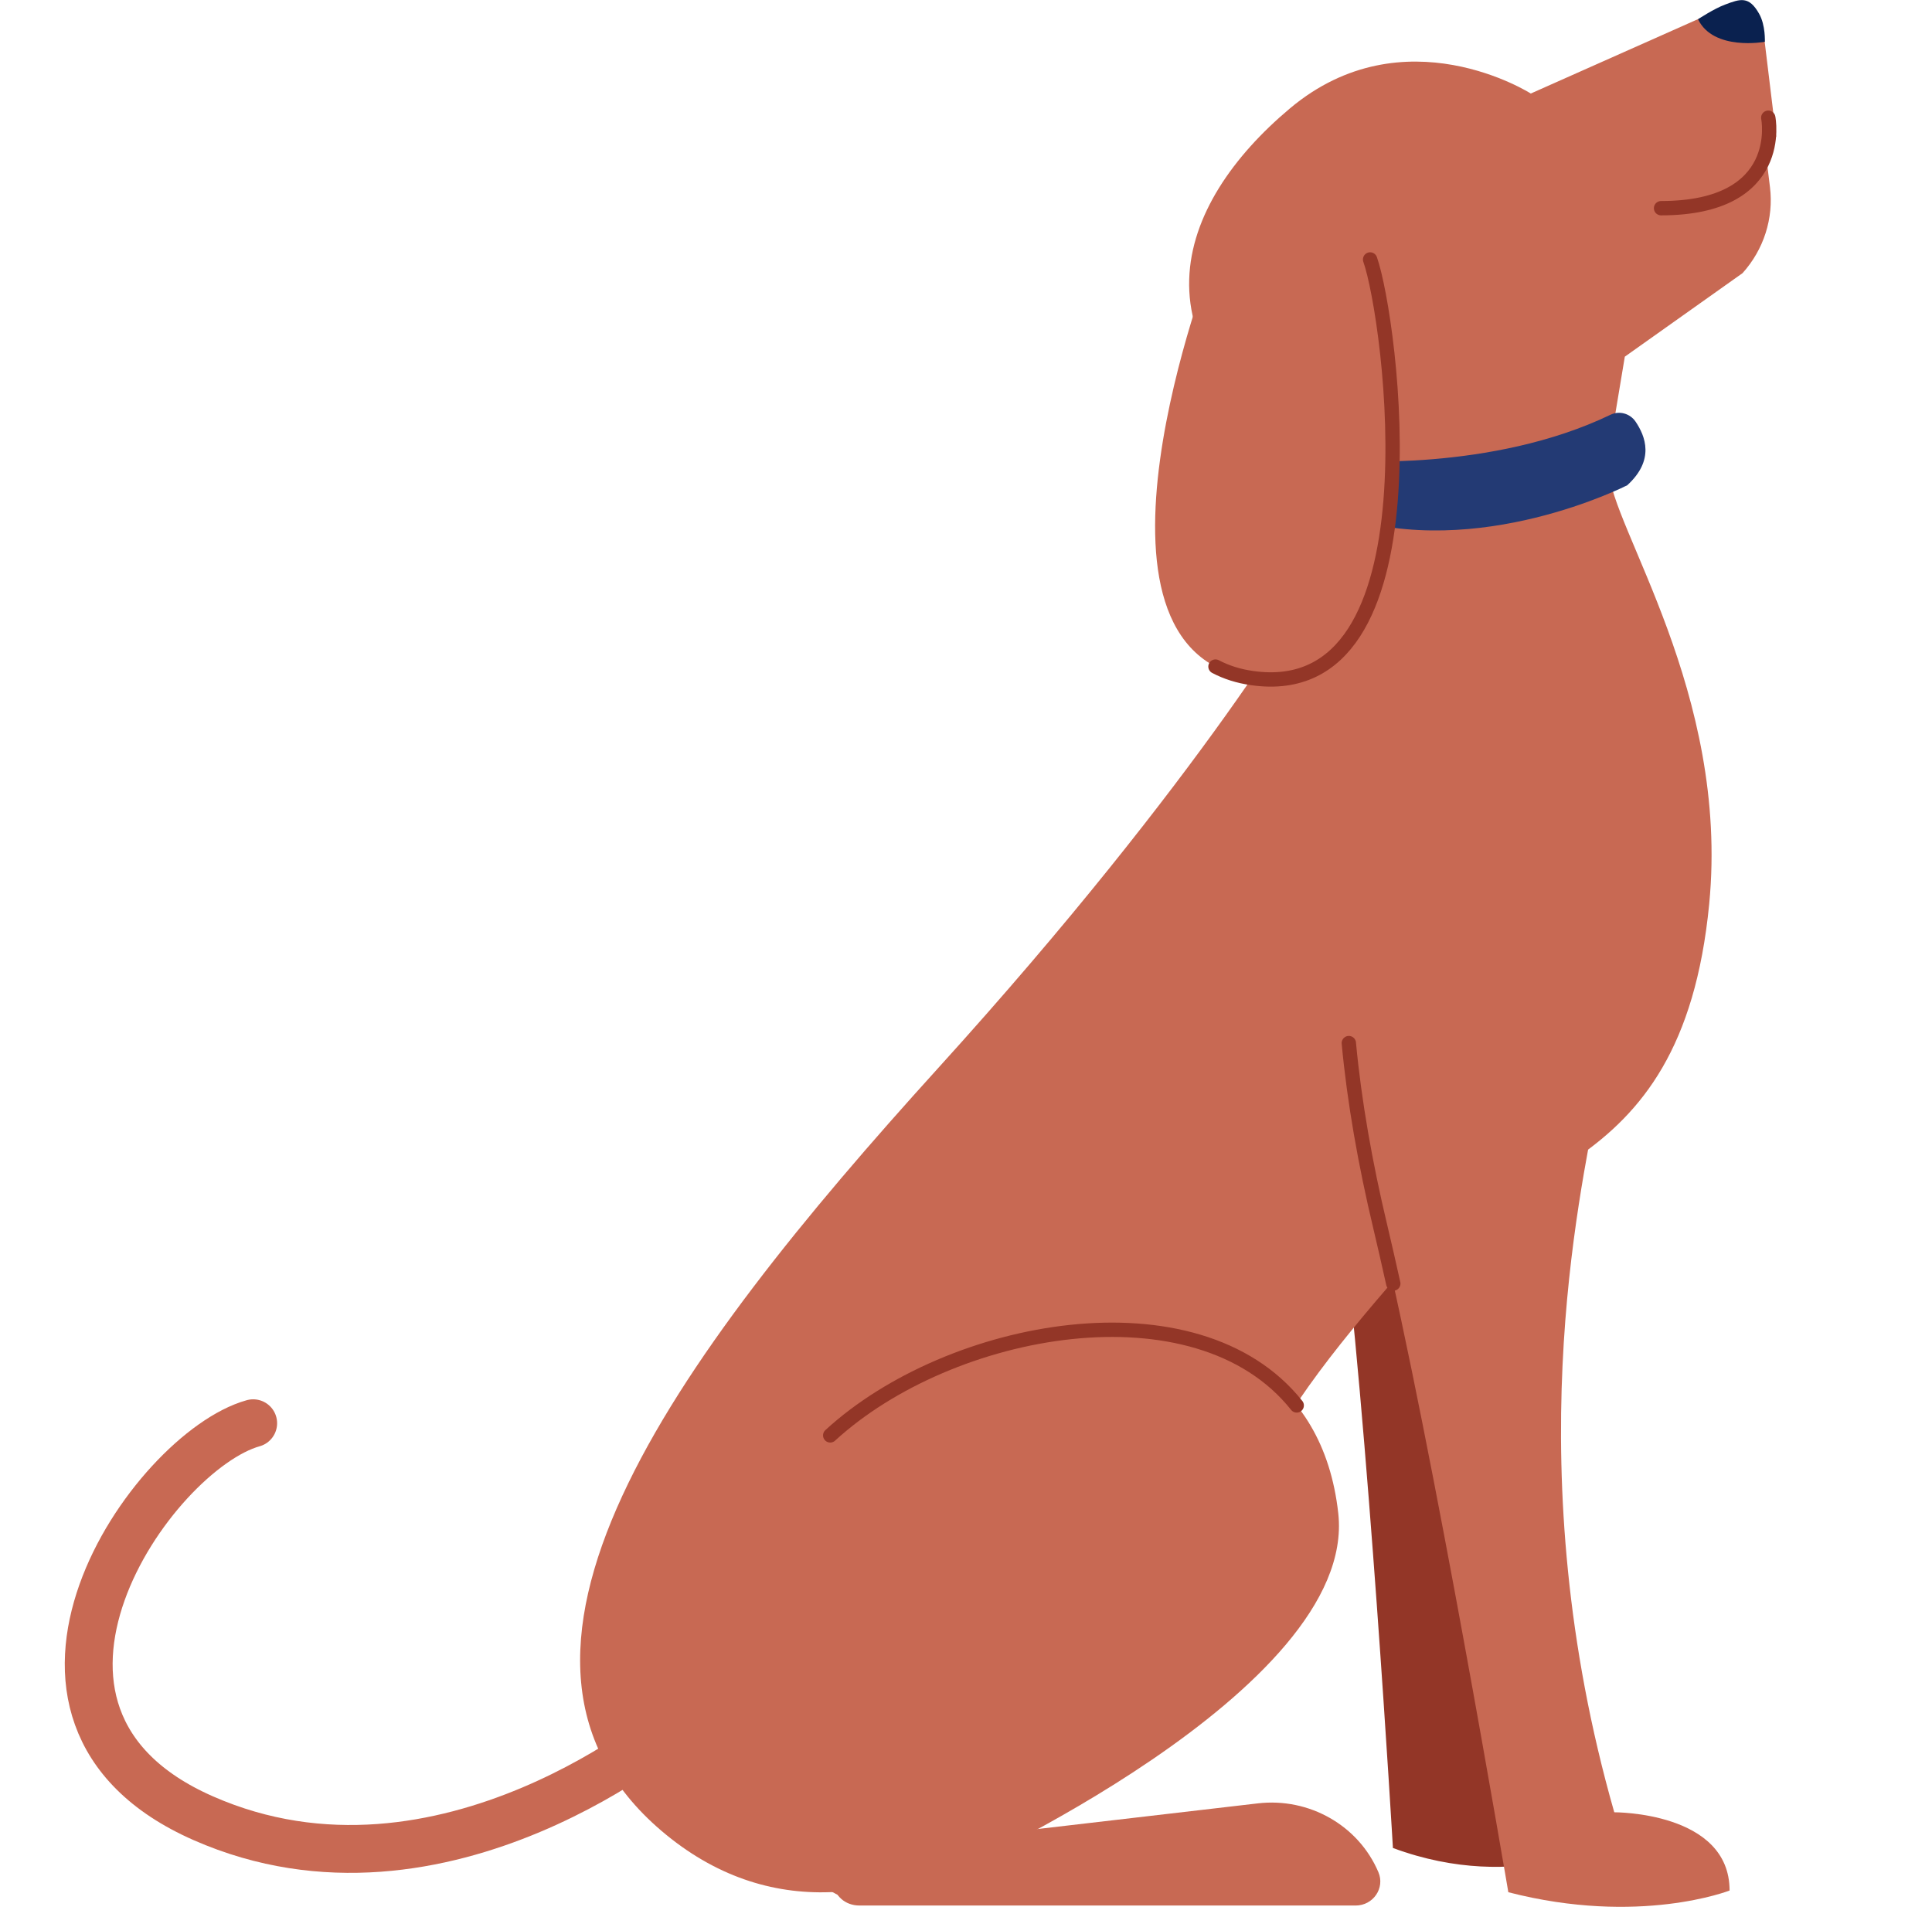 <svg width="264" height="262" viewBox="0 0 264 262" fill="none" xmlns="http://www.w3.org/2000/svg">
<path d="M218.193 121.063C219.918 128.806 218.464 137.582 214.485 150.327C210.505 163.06 197.877 193.504 205.934 239.471C205.934 239.471 221.606 241.118 220.411 251.43C220.411 251.43 207.61 258.964 190.337 252.561C190.337 252.561 186.887 193.492 183.055 163.724C179.224 133.956 182.008 104.741 199.355 104.36C216.702 103.979 216.48 113.32 218.205 121.063H218.193Z" fill="#933627"/>
<path d="M189.536 176.039C204.357 158.807 229.737 162.876 233.556 123.546C236.353 94.662 220.115 71.986 219.819 64.219C219.511 56.131 185.335 47.245 183.967 61.023C183.216 68.57 184.805 69.061 180.172 78.341C179.31 80.073 164.513 105.921 128.181 145.988C91.848 186.056 61.811 226.898 91.059 250.779C120.308 274.672 158.871 239.225 168.998 208.007C172.743 196.466 180.838 186.154 189.536 176.039Z" fill="#C86953"/>
<path d="M117.869 252.757L116.193 253.347C112.251 254.736 113.285 260.427 117.474 260.427H185.236C187.639 260.427 189.277 258.042 188.353 255.867C185.643 249.488 178.903 245.641 171.869 246.465L117.869 252.757Z" fill="#C86953"/>
<path d="M129.955 255.965C129.955 255.965 185.532 231.089 182.871 206.839C178.719 169.083 123.573 179.296 108.172 202.218C92.772 225.14 88.817 246.145 113.729 258.571C119.495 262.074 129.955 255.965 129.955 255.965Z" fill="#C86953"/>
<path d="M177.191 192.078C163.54 174.908 129.844 181.115 113.446 196.171" stroke="#933627" stroke-width="1.96" stroke-linecap="round" stroke-linejoin="round"/>
<path d="M218.6 119.588C221.199 127.393 220.78 136.623 218.292 150.241C215.803 163.859 207.277 201.124 220.583 247.682C220.583 247.682 236.341 247.583 236.341 258.374C236.341 258.374 224.008 263.229 206.107 258.608C206.107 258.608 195.856 197.99 188.612 167.682C181.368 137.373 180.764 106.867 197.951 104.495C215.138 102.123 216 111.796 218.612 119.601L218.6 119.588Z" fill="#C86953"/>
<path d="M190.386 175.425C189.782 172.684 189.179 170.078 188.612 167.669C186.567 159.103 185.051 150.524 184.312 142.559" stroke="#933627" stroke-width="1.96" stroke-linecap="round" stroke-linejoin="round"/>
<path d="M219.844 61.834L222.025 48.745L238.115 37.327C241.01 34.106 242.378 29.842 241.86 25.589L241.331 21.25L242.71 18.669L240.949 4.167C240.641 1.573 237.832 0.037 235.392 1.118L209.175 12.782C209.175 12.782 191.852 1.721 176.255 14.822C160.83 27.777 153.105 47.553 181.934 64.649L219.832 61.847L219.844 61.834Z" fill="#C86953"/>
<path d="M241.146 5.715C241.146 5.715 234.136 7.006 232.029 2.63C232.029 2.63 234.172 1.204 235.725 0.627C237.807 -0.16 238.99 -0.578 240.37 1.868C241.281 3.466 241.158 5.727 241.158 5.727L241.146 5.715Z" fill="#0A214F"/>
<path d="M241.626 16.088C241.626 16.088 244.127 28.453 226.977 28.453" stroke="#933627" stroke-width="1.96" stroke-linecap="round" stroke-linejoin="round"/>
<path d="M92.637 235.354C92.637 235.354 60.665 262.971 27.77 248.493C-4.386 234.346 20.772 198.371 34.596 194.512" stroke="#C86953" stroke-width="6.54" stroke-miterlimit="10" stroke-linecap="round"/>
<path d="M197.951 104.495C215.138 102.123 216.468 110.899 218.612 119.6C220.571 127.577 220.793 136.635 218.304 150.253" fill="#C86953"/>
<path d="M201.832 80.873C211.78 80.873 219.844 73.004 219.844 63.297C219.844 53.59 211.78 45.721 201.832 45.721C191.884 45.721 183.819 53.59 183.819 63.297C183.819 73.004 191.884 80.873 201.832 80.873Z" fill="#C86953"/>
<path d="M183.671 62.953C183.671 62.953 203.778 64.526 220.066 56.685C221.285 56.095 222.739 56.513 223.491 57.619C224.834 59.61 226.14 62.867 222.357 66.32C222.357 66.32 201.992 76.731 183.314 70.524C183.314 70.524 179.396 66.296 183.671 62.965V62.953Z" fill="#233A74"/>
<path d="M165.548 35.754C165.548 35.754 144.961 88.923 171.08 92.684C197.199 96.433 190.041 43.497 187.207 35.471C184.374 27.445 170.834 24.79 165.548 35.766V35.754Z" fill="#C86953"/>
<path d="M166.09 91.098C167.532 91.86 169.183 92.401 171.092 92.671C197.211 96.42 190.053 43.484 187.22 35.459" stroke="#933627" stroke-width="1.96" stroke-linecap="round" stroke-linejoin="round"/>
</svg>
